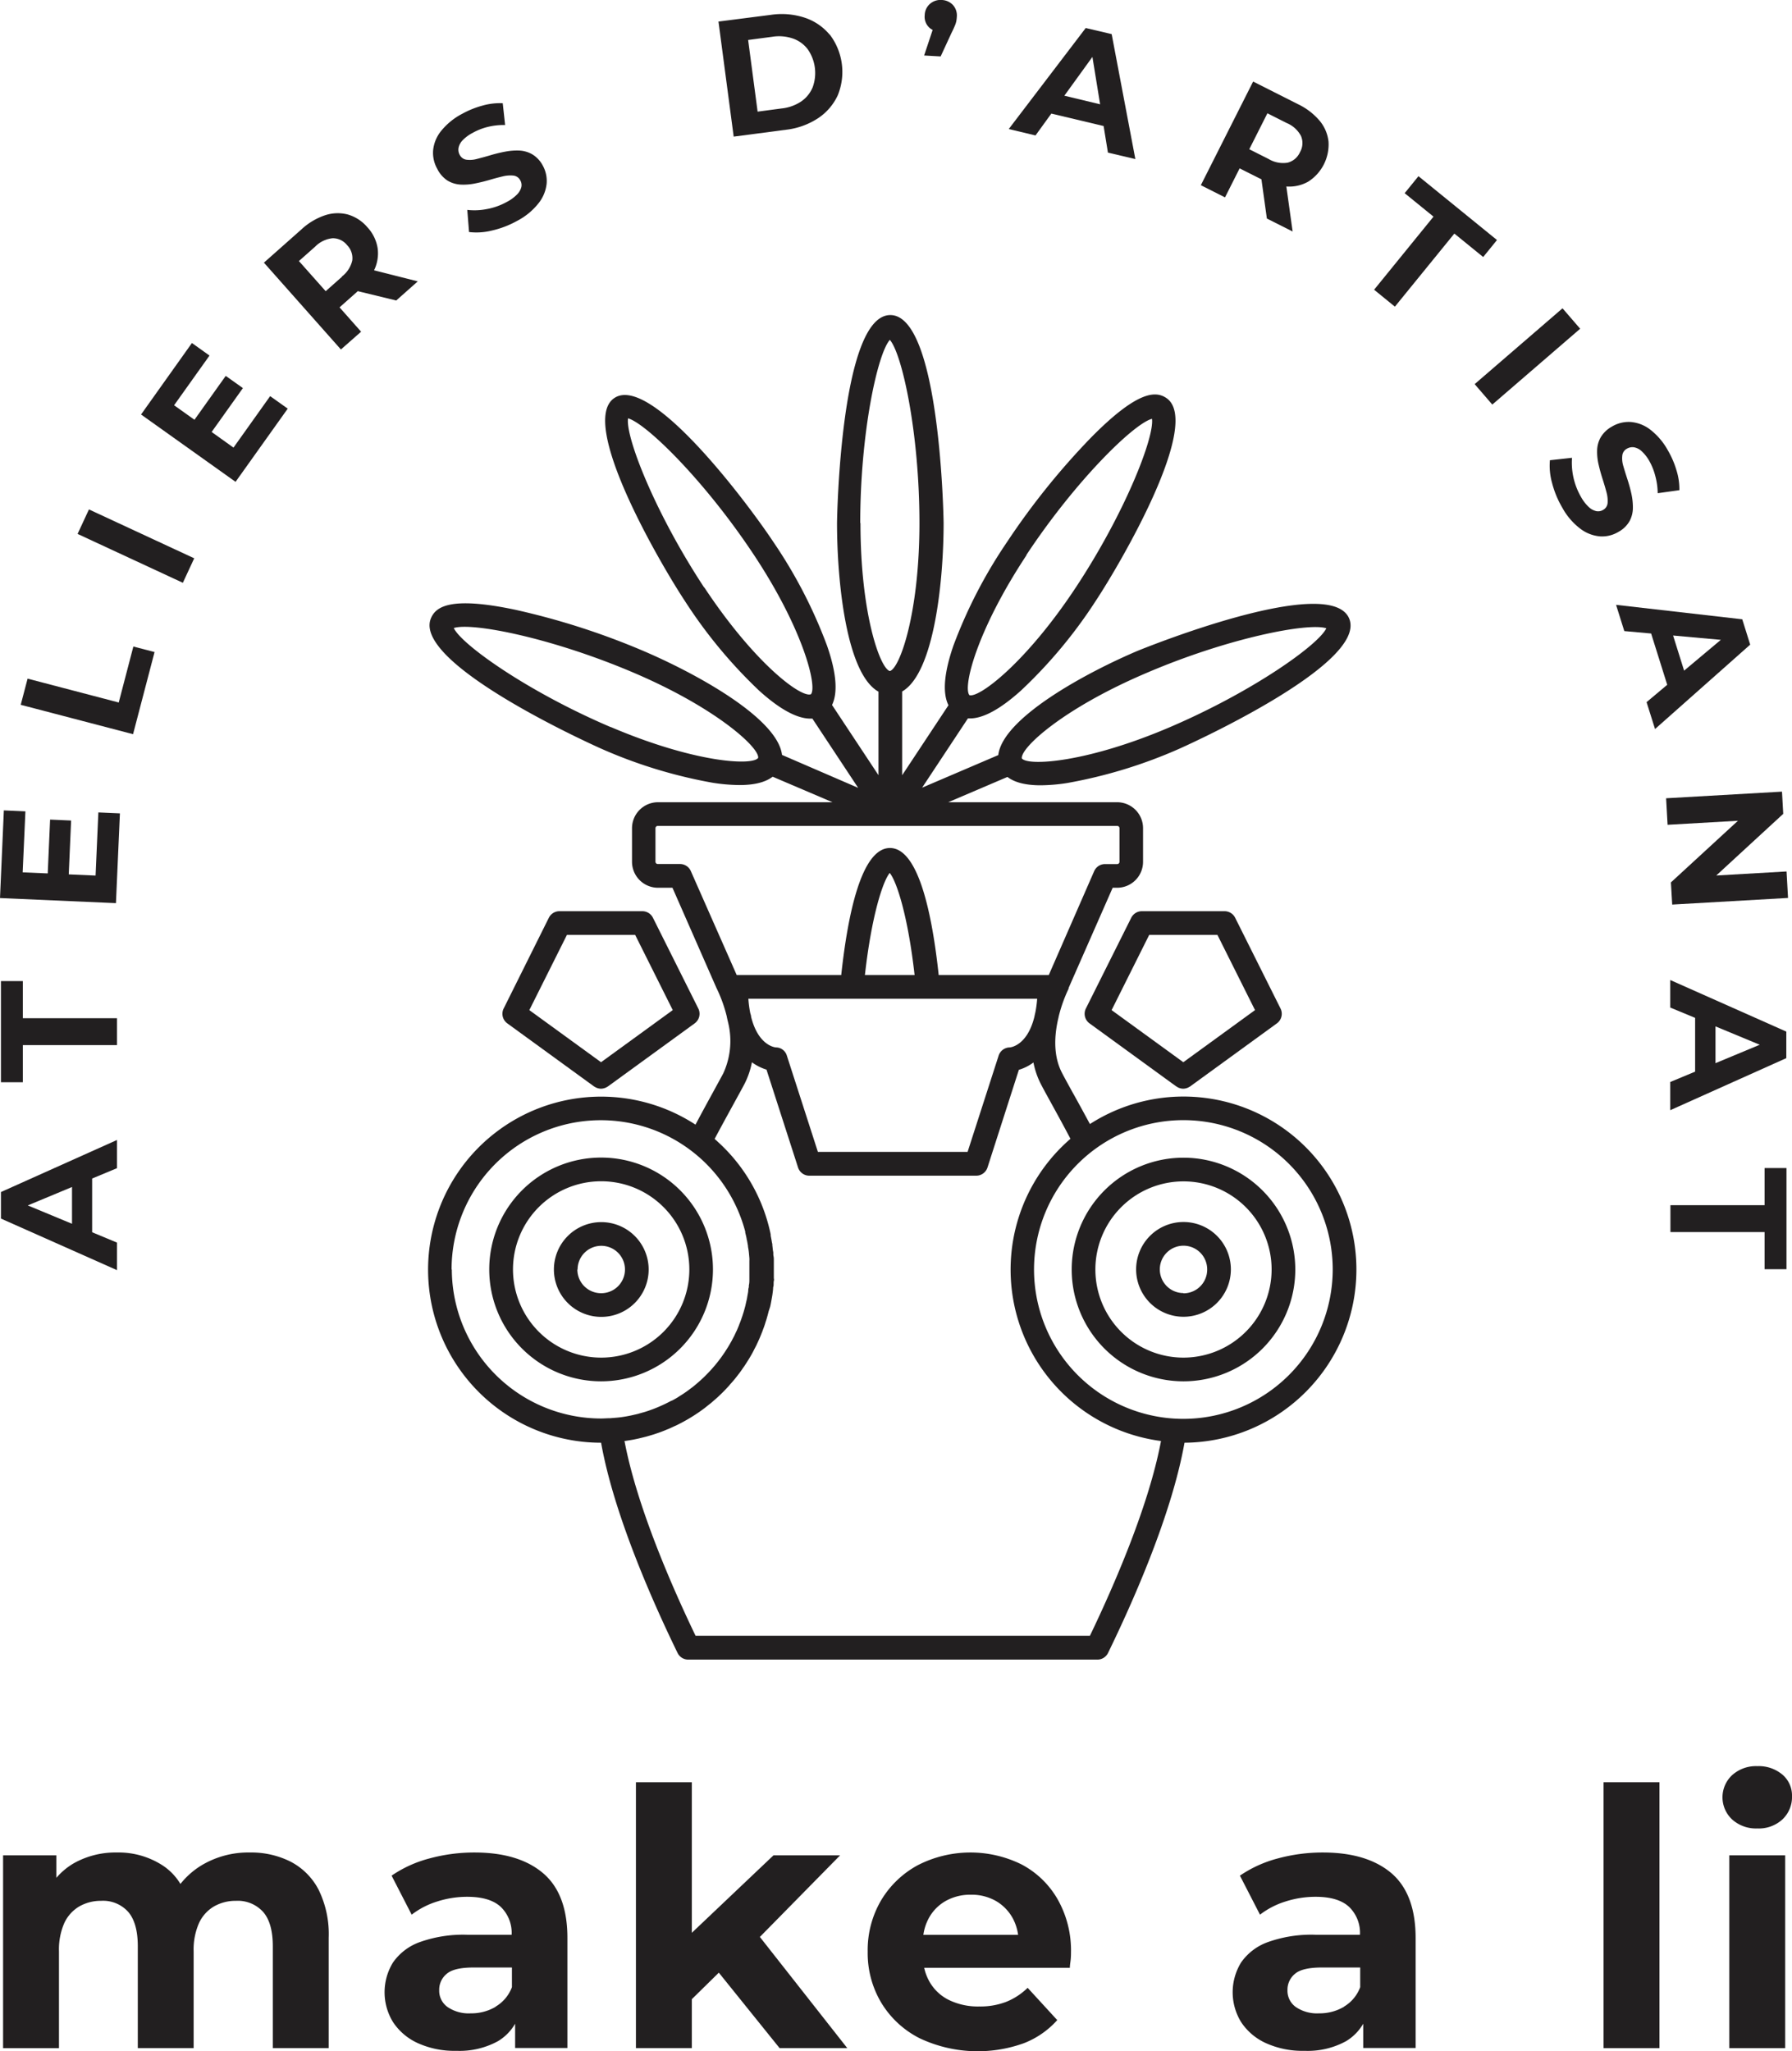 <?xml version="1.0" encoding="UTF-8"?> <svg xmlns="http://www.w3.org/2000/svg" viewBox="0 0 302.62 346.32"><defs><style>.cls-1{fill:#221f20;}</style></defs><title>LOGO OK</title><g id="TEXTES"><path class="cls-1" d="M139.1,429.12l19.6,8.71v-4.65l-4.2-1.75v-9.07l4.2-1.75v-4.76l-19.6,8.79Zm12,.88-7.47-3.1,7.47-3.11Z" transform="translate(-138.94 -223.36)"></path><polygon class="cls-1" points="3.86 165.66 0.16 165.66 0.16 182.74 3.86 182.74 3.86 176.47 19.76 176.47 19.76 171.93 3.86 171.93 3.86 165.66"></polygon><polygon class="cls-1" points="16.14 147.84 11.61 147.64 12.01 138.55 8.46 138.39 8.06 147.48 3.83 147.3 4.29 137 0.65 136.84 0 151.64 19.58 152.5 20.25 137.34 16.61 137.18 16.14 147.84"></polygon><polygon class="cls-1" points="20.05 118.62 4.66 114.59 3.5 119.01 22.47 123.97 26.1 110.1 22.52 109.17 20.05 118.62"></polygon><rect class="cls-1" x="159.61" y="305.74" width="4.56" height="19.6" transform="translate(-331.42 106.2) rotate(-65.1)"></rect><polygon class="cls-1" points="39.43 75.58 35.74 72.94 41.02 65.53 38.12 63.47 32.84 70.88 29.4 68.43 35.38 60.04 32.41 57.92 23.82 69.99 39.78 81.36 48.59 69 45.62 66.89 39.43 75.58"></polygon><path class="cls-1" d="M202.11,269a6.54,6.54,0,0,0,.6-3.75,6.76,6.76,0,0,0-1.74-3.53,6.85,6.85,0,0,0-3.29-2.14,6.75,6.75,0,0,0-3.82.12,11,11,0,0,0-4,2.38l-6.35,5.63,13,14.66,3.41-3-3.64-4.11,2.93-2.6a1.85,1.85,0,0,0,.14-.14l6.5,1.58,3.64-3.23L202.1,269Zm-5.43,1.1-2.74,2.43-4.52-5.09,2.74-2.43a4.8,4.8,0,0,1,2.93-1.42,3.07,3.07,0,0,1,2.46,1.16,3.13,3.13,0,0,1,.88,2.59A4.77,4.77,0,0,1,196.68,270.05Z" transform="translate(-138.94 -223.36)"></path><path class="cls-1" d="M228.81,249.41a4.82,4.82,0,0,0-2.22-.63,10.56,10.56,0,0,0-2.41.2,25,25,0,0,0-2.45.6c-.81.24-1.55.44-2.22.61a4.52,4.52,0,0,1-1.78.14,1.5,1.5,0,0,1-1.15-.81,1.8,1.8,0,0,1-.21-1.16,2.55,2.55,0,0,1,.66-1.28,6.53,6.53,0,0,1,1.74-1.29,10.23,10.23,0,0,1,2.54-1,11.3,11.3,0,0,1,2.93-.32l-.4-3.68a10.73,10.73,0,0,0-3.38.39,15.38,15.38,0,0,0-3.42,1.37,11.28,11.28,0,0,0-3.63,2.95,6.13,6.13,0,0,0-1.33,3.26,5.5,5.5,0,0,0,.7,3.11,5,5,0,0,0,1.76,2,4.79,4.79,0,0,0,2.22.66,9.77,9.77,0,0,0,2.45-.2q1.24-.25,2.43-.6c.79-.23,1.53-.43,2.22-.59a5.26,5.26,0,0,1,1.8-.13,1.49,1.49,0,0,1,1.14.8,1.6,1.6,0,0,1,.18,1.13,2.7,2.7,0,0,1-.71,1.24,6.75,6.75,0,0,1-1.77,1.29,10.91,10.91,0,0,1-3.34,1.19,10.75,10.75,0,0,1-3.31.14l.3,3.74a10.71,10.71,0,0,0,3.85-.25,16.07,16.07,0,0,0,4.26-1.63,11.19,11.19,0,0,0,3.64-3,6.37,6.37,0,0,0,1.35-3.27,5.36,5.36,0,0,0-.66-3.09A4.83,4.83,0,0,0,228.81,249.41Z" transform="translate(-138.94 -223.36)"></path><path class="cls-1" d="M279.06,229.23a9.24,9.24,0,0,0-4.22-2.88,12.44,12.44,0,0,0-5.74-.48L260.27,227l2.57,19.43,8.83-1.16a12.44,12.44,0,0,0,5.42-1.95,9.35,9.35,0,0,0,3.33-3.88,10.43,10.43,0,0,0-1.36-10.25Zm-2.88,8.86a5.41,5.41,0,0,1-1.94,2.4,7.29,7.29,0,0,1-3.28,1.18l-4.08.54-1.6-12.1,4.08-.54a7.27,7.27,0,0,1,3.47.29,5.34,5.34,0,0,1,2.5,1.8,7,7,0,0,1,.85,6.43Z" transform="translate(-138.94 -223.36)"></path><path class="cls-1" d="M298,223.36a2.69,2.69,0,0,0-2,.64,2.59,2.59,0,0,0-.9,1.92,2.49,2.49,0,0,0,.67,2,2.32,2.32,0,0,0,.67.49L295,232.73l2.79.16,1.82-3.94q.38-.76.57-1.23a3.92,3.92,0,0,0,.26-.81,5.62,5.62,0,0,0,.08-.69,2.63,2.63,0,0,0-.64-2A2.7,2.7,0,0,0,298,223.36Z" transform="translate(-138.94 -223.36)"></path><path class="cls-1" d="M322.29,228.09l-13,17.06,4.52,1.08,2.67-3.69,8.83,2.1.73,4.49,4.63,1.09-4-21.1Zm-3.61,11.43,4.74-6.55,1.3,8Z" transform="translate(-138.94 -223.36)"></path><path class="cls-1" d="M361.8,243.76a11,11,0,0,0-3.67-2.81l-7.57-3.82-8.83,17.5,4.08,2.06,2.47-4.9,3.5,1.76.18.08.92,6.63,4.35,2.19-1.06-7.6h0a6.51,6.51,0,0,0,3.71-.83,7.45,7.45,0,0,0,3.41-6.76A6.63,6.63,0,0,0,361.8,243.76Zm-3.33,5.3a3.14,3.14,0,0,1-2.09,1.77,4.74,4.74,0,0,1-3.2-.62l-3.27-1.65,3.06-6.07,3.27,1.65a4.78,4.78,0,0,1,2.41,2.2A3.07,3.07,0,0,1,358.47,249.06Z" transform="translate(-138.94 -223.36)"></path><polygon class="cls-1" points="252.8 40.53 239.54 29.75 237.21 32.62 242.08 36.58 232.05 48.92 235.56 51.78 245.6 39.44 250.47 43.4 252.8 40.53"></polygon><rect class="cls-1" x="387.08" y="281.25" width="19.6" height="4.56" transform="translate(-227.77 104.8) rotate(-40.79)"></rect><path class="cls-1" d="M414.13,311.35a4.76,4.76,0,0,0,.56-2.23,10.73,10.73,0,0,0-.26-2.42c-.18-.82-.41-1.63-.67-2.43s-.49-1.53-.68-2.2a4.37,4.37,0,0,1-.18-1.77,1.48,1.48,0,0,1,.77-1.17,1.86,1.86,0,0,1,1.16-.25,2.56,2.56,0,0,1,1.29.62,6.77,6.77,0,0,1,1.35,1.71,10.32,10.32,0,0,1,1,2.51,11.63,11.63,0,0,1,.41,2.92l3.66-.51a10.56,10.56,0,0,0-.49-3.36,15.15,15.15,0,0,0-1.46-3.38,11.31,11.31,0,0,0-3.05-3.55,6.21,6.21,0,0,0-3.29-1.23,5.5,5.5,0,0,0-3.1.78,5,5,0,0,0-1.9,1.82,4.72,4.72,0,0,0-.6,2.24,9.37,9.37,0,0,0,.27,2.44c.19.83.42,1.63.67,2.41s.47,1.52.65,2.21a5.35,5.35,0,0,1,.18,1.79,1.47,1.47,0,0,1-.76,1.16,1.61,1.61,0,0,1-1.13.21,2.69,2.69,0,0,1-1.26-.67,6.88,6.88,0,0,1-1.34-1.73,11.56,11.56,0,0,1-1.52-6.61l-3.73.41a10.67,10.67,0,0,0,.36,3.83,16.25,16.25,0,0,0,1.75,4.22,11.1,11.1,0,0,0,3.07,3.55,6.35,6.35,0,0,0,3.3,1.26,5.34,5.34,0,0,0,3.07-.75A4.77,4.77,0,0,0,414.13,311.35Z" transform="translate(-138.94 -223.36)"></path><path class="cls-1" d="M433.16,327.93l-21.31-2.44,1.39,4.43,4.53.41,2.72,8.66L417,341.92l1.43,4.54,16.07-14.25Zm-11.68,2.74,8.06.73-6.2,5.2Z" transform="translate(-138.94 -223.36)"></path><polygon class="cls-1" points="282.17 149 282.39 152.74 301.95 151.62 301.7 147.15 289.83 147.83 301.14 137.42 300.93 133.67 281.36 134.79 281.61 139.27 293.49 138.59 282.17 149"></polygon><path class="cls-1" d="M421,393.49l4.2,1.74v9.08l-4.2,1.75v4.76l19.6-8.79v-4.48L421,388.84Zm7.64,3.18,7.47,3.1-7.47,3.11Z" transform="translate(-138.94 -223.36)"></path><polygon class="cls-1" points="297.99 203.5 282.09 203.5 282.09 208.04 297.99 208.04 297.99 214.31 301.69 214.31 301.69 197.23 297.99 197.23 297.99 203.5"></polygon><path class="cls-1" d="M188,537.7a14.79,14.79,0,0,0-6.87-1.54,15.35,15.35,0,0,0-8.26,2.23,13.51,13.51,0,0,0-3.46,3.08,9.79,9.79,0,0,0-2.89-3.05,13.67,13.67,0,0,0-7.83-2.26,14.39,14.39,0,0,0-7.11,1.72,11.37,11.37,0,0,0-3.12,2.56v-3.8h-9v32.55h9.44V552.85a11.08,11.08,0,0,1,.9-4.78,6.34,6.34,0,0,1,2.54-2.81,7.34,7.34,0,0,1,3.69-.94,5.69,5.69,0,0,1,4.57,1.88c1.07,1.25,1.61,3.18,1.61,5.81v17.18h9.43V552.85a11.07,11.07,0,0,1,.91-4.78,6.34,6.34,0,0,1,2.54-2.81,7.34,7.34,0,0,1,3.69-.94,5.78,5.78,0,0,1,4.6,1.88c1.09,1.25,1.63,3.18,1.63,5.81v17.18h9.44V550.55a17,17,0,0,0-1.72-8.13A11.08,11.08,0,0,0,188,537.7Z" transform="translate(-138.94 -223.36)"></path><path class="cls-1" d="M230.66,539.66q-4.11-3.49-11.56-3.5a28.91,28.91,0,0,0-7.62,1,20.46,20.46,0,0,0-6.41,2.91l3.39,6.59a13.61,13.61,0,0,1,4.26-2.21,16.59,16.59,0,0,1,5.11-.81c2.55,0,4.43.56,5.66,1.69a6.09,6.09,0,0,1,1.85,4.72h-7.51a21.83,21.83,0,0,0-8,1.24,9.35,9.35,0,0,0-4.51,3.42,9.6,9.6,0,0,0,0,10.1,9.89,9.89,0,0,0,4.18,3.54,15,15,0,0,0,6.53,1.3,13.51,13.51,0,0,0,7-1.63,8.2,8.2,0,0,0,2.9-2.95v4.1h8.83V550.62Q234.77,543.17,230.66,539.66Zm-8,22.54a8.06,8.06,0,0,1-4.23,1.12,6.34,6.34,0,0,1-3.9-1.06,3.37,3.37,0,0,1-1.42-2.87,3.45,3.45,0,0,1,1.24-2.72c.82-.73,2.34-1.09,4.56-1.09h6.48v3.32A6.4,6.4,0,0,1,222.61,562.2Z" transform="translate(-138.94 -223.36)"></path><polygon class="cls-1" points="141.87 313.28 130.62 313.28 116.83 326.36 116.83 300.94 107.39 300.94 107.39 345.83 116.83 345.83 116.83 337.57 121.39 333.09 131.65 345.83 143.08 345.83 128.32 327.06 141.87 313.28"></polygon><path class="cls-1" d="M311.46,538.18a19.49,19.49,0,0,0-17.52.12,16.14,16.14,0,0,0-6.2,5.93,16.58,16.58,0,0,0-2.27,8.68,16.33,16.33,0,0,0,2.3,8.63,16,16,0,0,0,6.5,6,23,23,0,0,0,17.58.82,14.68,14.68,0,0,0,5.63-3.9l-5-5.45a11.06,11.06,0,0,1-3.6,2.36,12.19,12.19,0,0,1-4.57.79,11.22,11.22,0,0,1-5.05-1.06,7.64,7.64,0,0,1-3.33-3.08,8.35,8.35,0,0,1-.92-2.39h24.6c0-.41.08-.84.13-1.3s.06-.88.06-1.24a17.48,17.48,0,0,0-2.24-9A15.17,15.17,0,0,0,311.46,538.18Zm-12.83,6.17a8.48,8.48,0,0,1,4.27-1.06,8.3,8.3,0,0,1,4.23,1.06,7.6,7.6,0,0,1,2.85,2.94,8.25,8.25,0,0,1,.89,2.78h-16a8.38,8.38,0,0,1,.88-2.75A7.39,7.39,0,0,1,298.63,544.35Z" transform="translate(-138.94 -223.36)"></path><path class="cls-1" d="M373.92,539.66q-4.11-3.49-11.55-3.5a29,29,0,0,0-7.63,1,20.57,20.57,0,0,0-6.41,2.91l3.39,6.59a13.61,13.61,0,0,1,4.26-2.21,16.6,16.6,0,0,1,5.12-.81q3.81,0,5.65,1.69a6.09,6.09,0,0,1,1.85,4.72h-7.5a21.85,21.85,0,0,0-8.05,1.24,9.35,9.35,0,0,0-4.51,3.42,9.6,9.6,0,0,0,0,10.1,9.89,9.89,0,0,0,4.18,3.54,15,15,0,0,0,6.53,1.3,13.48,13.48,0,0,0,7-1.63,8.2,8.2,0,0,0,2.9-2.95v4.1H378V550.62Q378,543.17,373.92,539.66Zm-8,22.54a8.09,8.09,0,0,1-4.24,1.12,6.38,6.38,0,0,1-3.9-1.06,3.37,3.37,0,0,1-1.42-2.87,3.45,3.45,0,0,1,1.24-2.72c.82-.73,2.35-1.09,4.56-1.09h6.48v3.32A6.39,6.39,0,0,1,365.88,562.2Z" transform="translate(-138.94 -223.36)"></path><rect class="cls-1" x="270.8" y="300.94" width="9.44" height="44.89"></rect><rect class="cls-1" x="292.03" y="313.28" width="9.44" height="32.55"></rect><path class="cls-1" d="M435.69,532.1a5.89,5.89,0,0,0,4.27-1.54,5.18,5.18,0,0,0,1.6-3.9,4.63,4.63,0,0,0-1.63-3.66,6.21,6.21,0,0,0-4.24-1.42,6,6,0,0,0-4.23,1.51,5.11,5.11,0,0,0,0,7.5A6,6,0,0,0,435.69,532.1Z" transform="translate(-138.94 -223.36)"></path></g><g id="Calque_3" data-name="Calque 3"><path class="cls-1" d="M259.34,437.72a18.89,18.89,0,1,0-18.88,18.88A18.9,18.9,0,0,0,259.34,437.72Zm-33.77,0a14.89,14.89,0,1,1,14.89,14.88A14.9,14.9,0,0,1,225.57,437.72Z" transform="translate(-138.94 -223.36)"></path><path class="cls-1" d="M248.48,437.72a8,8,0,1,0-8,8A8,8,0,0,0,248.48,437.72Zm-12,0a4,4,0,1,1,4,4A4,4,0,0,1,236.44,437.72Z" transform="translate(-138.94 -223.36)"></path><path class="cls-1" d="M239.26,406.81l.1.05a2,2,0,0,0,.38.2l.16.05a1.89,1.89,0,0,0,.53.08h0a1.89,1.89,0,0,0,.53-.08l.16-.05a2.05,2.05,0,0,0,.39-.2l.09-.05,14.65-10.65a2,2,0,0,0,.61-2.52l-7.66-15.32a2,2,0,0,0-1.78-1.1h-14a2,2,0,0,0-1.79,1.1L224,393.64a2,2,0,0,0,.61,2.52Zm-4.58-25.59H246.2l6.35,12.7-12.11,8.8-12.11-8.8Z" transform="translate(-138.94 -223.36)"></path><path class="cls-1" d="M338.8,429.7a8,8,0,1,0,8,8A8,8,0,0,0,338.8,429.7Zm0,12a4,4,0,1,1,4-4A4,4,0,0,1,338.8,441.74Z" transform="translate(-138.94 -223.36)"></path><path class="cls-1" d="M338.8,418.84a18.88,18.88,0,1,0,18.88,18.88A18.9,18.9,0,0,0,338.8,418.84Zm0,33.76a14.88,14.88,0,1,1,14.88-14.88A14.9,14.9,0,0,1,338.8,452.6Z" transform="translate(-138.94 -223.36)"></path><path class="cls-1" d="M345.77,377.22h-14a2,2,0,0,0-1.79,1.1l-7.66,15.32a2,2,0,0,0,.61,2.52l14.65,10.65s.07,0,.1.05a2,2,0,0,0,.38.2l.16.05a1.89,1.89,0,0,0,.53.08h0a1.89,1.89,0,0,0,.53-.08l.16-.05a2,2,0,0,0,.38-.2s.07,0,.1-.05l14.65-10.65a2,2,0,0,0,.61-2.52l-7.66-15.32A2,2,0,0,0,345.77,377.22Zm-7,25.5-12.11-8.8,6.35-12.7h11.52l6.35,12.7Z" transform="translate(-138.94 -223.36)"></path><path class="cls-1" d="M368,437.72a29.2,29.2,0,0,0-45-24.56c-1.12-2.07-2.13-3.93-3-5.47-.71-1.3-1.3-2.36-1.7-3.14h0c-1.46-2.77-1.32-6.05-.75-8.76.05-.26.12-.5.17-.77a24.22,24.22,0,0,1,1.68-4.72.61.61,0,0,0,0-.12l7.44-16.92h.76a4.38,4.38,0,0,0,4.37-4.38V363.2a4.38,4.38,0,0,0-4.37-4.38H299.07l10-4.27c1.21.93,3.07,1.41,5.6,1.41a30.49,30.49,0,0,0,4.47-.38A82.38,82.38,0,0,0,338,349.83c.33-.14,32.09-14.27,28.77-22.05s-35.5,5.38-35.82,5.52c-8.89,3.79-22.69,11.34-23.43,17.56l-12.86,5.5,7.73-11.69.33,0q3.4,0,8.65-4.72A81.25,81.25,0,0,0,324,324.79c4.09-6.18,18.1-30.12,11.88-34.24-1.71-1.13-4.71-1.4-12.69,6.69A123.52,123.52,0,0,0,309,314.88a81.92,81.92,0,0,0-9.06,17.51c-1.59,4.62-1.86,8-.83,10.05l-7.82,11.82V340.12c5.43-3.12,7-18.78,7-28.44,0-.35-.53-35.12-9-35.12s-9,34.77-9,35.12c0,9.69,1.53,25.42,7,28.47v14.1l-7.84-11.85c1-2.07.75-5.43-.84-10a81.33,81.33,0,0,0-9.05-17.5c-4.09-6.19-20.65-28.45-26.86-24.34s7.79,28.06,11.88,34.25a81.91,81.91,0,0,0,12.57,15.18c3.48,3.14,6.38,4.71,8.64,4.71l.34,0,7.73,11.69L271,350.83c-.74-6.22-14.54-13.77-23.42-17.56A123.41,123.41,0,0,0,226,326.33c-11.11-2.35-13.47-.48-14.28,1.41-3.31,7.78,28.45,21.91,28.78,22.05a81.82,81.82,0,0,0,18.84,5.75,30.62,30.62,0,0,0,4.48.38c2.53,0,4.39-.48,5.6-1.41l10.1,4.31H250.05a4.39,4.39,0,0,0-4.38,4.38v5.68a4.39,4.39,0,0,0,4.38,4.38h2.45l7.43,16.92.06.12a23.81,23.81,0,0,1,1.68,4.68c.06.34.14.66.22,1a13.07,13.07,0,0,1-.8,8.6c-.41.78-1,1.84-1.7,3.13-.86,1.57-1.88,3.43-3,5.55a29.22,29.22,0,1,0-15.94,53.71c2.17,12.25,8.94,27.35,12.91,35.49a2,2,0,0,0,1.8,1.13h69.1a2,2,0,0,0,1.8-1.13c4.21-8.63,10.76-23.39,12.91-35.49A29.25,29.25,0,0,0,368,437.72ZM332.53,337c14-6,27.43-8.54,30.39-7.55-1.34,2.82-12.53,10.76-26.48,16.72s-23.88,6.59-24.94,5.25C311.24,349.66,318.44,343,332.53,337Zm-90.47,9.13c-13.95-5.95-25.15-13.9-26.49-16.72,3-1,16.45,1.6,30.4,7.55s21.28,12.69,21,14.38C265.94,352.7,256.15,352.12,242.06,346.11Zm71.54,49c-1.22,4.81-4,5.08-4.14,5.09a2,2,0,0,0-1.88,1.39l-5.24,16.25H277.06l-5.24-16.25a1.94,1.94,0,0,0-1.83-1.39c-.15,0-3-.28-4.21-5.18,0-.22-.1-.44-.15-.66a18.45,18.45,0,0,1-.31-2.38h48.77a19,19,0,0,1-.3,2.27C313.72,394.56,313.66,394.85,313.6,395.14ZM285,388c1.11-9.9,3-15.79,4.19-17.24,1.19,1.45,3.09,7.34,4.2,17.24Zm27.26-70.92c8.37-12.65,18.2-22.23,21.22-23,.43,3.09-4.54,15.89-12.91,28.54s-16.3,18.64-17.92,18.12C301.51,339.4,303.85,329.87,312.3,317.09Zm-28.05-5.41c0-15.17,2.91-28.58,5-30.92,2.07,2.34,5,15.75,5,30.92s-3.31,24.56-5,25C287.56,336.24,284.25,327,284.25,311.68Zm-26.37,10.87C249.52,309.9,244.54,297.11,245,294c3,.81,12.85,10.39,21.22,23s10.78,22.31,9.66,23.59C274.19,341.22,266.34,335.33,257.88,322.55Zm-2.24,47.9a2,2,0,0,0-1.84-1.19h-3.75a.39.39,0,0,1-.38-.38V363.2a.39.39,0,0,1,.38-.38h77.61a.38.38,0,0,1,.37.38v5.68a.38.38,0,0,1-.37.38h-2.07a2,2,0,0,0-1.83,1.19L316.05,388H297.46c-1.09-10.18-3.39-21.45-8.23-21.45S282.1,377.83,281,388H263.35Zm-40.4,67.27a25.2,25.2,0,0,1,41-19.63l.37.3c.23.2.46.39.69.6l.2.18a25.26,25.26,0,0,1,7.33,12.16c0,.06,0,.11,0,.16.08.32.16.65.23,1,0,.13.05.26.08.39l.15.84c0,.2.05.39.08.58s.07.48.09.72.05.53.07.79,0,.37,0,.55c0,.46,0,.92,0,1.38s0,.85,0,1.27c0,.15,0,.31,0,.46s0,.53-.06.79,0,.38-.07.58-.05.43-.08.65-.07.42-.11.63-.06.38-.1.58l-.15.65-.12.54-.18.66c-.05.17-.09.34-.15.51s-.13.43-.21.65-.11.33-.17.49-.15.43-.24.64-.12.33-.19.49-.17.41-.26.62l-.23.48c-.09.2-.18.4-.28.59l-.26.49a5.86,5.86,0,0,1-.3.55c-.09.17-.19.34-.29.51s-.2.34-.31.5l-.33.52c-.1.16-.21.31-.31.46l-.38.54-.31.41c-.14.19-.29.38-.44.56l-.29.36c-.17.19-.33.39-.5.57a4.12,4.12,0,0,1-.28.31c-.18.2-.37.4-.56.59l-.26.26c-.2.21-.41.4-.62.6l-.23.21-.7.61-.2.17c-.25.21-.51.41-.77.6l-.17.13q-.42.32-.84.6l-.14.1-.91.58-.1.07c-.32.19-.65.38-1,.56l-.06,0c-.35.19-.7.37-1.06.54h0a25.06,25.06,0,0,1-3.4,1.35l-1,.28-.15.05-1.13.26h0c-.39.08-.79.16-1.18.22h0c-.4.07-.81.12-1.21.16h0l-1.21.1c-.52,0-1,.05-1.57.05A25.24,25.24,0,0,1,215.24,437.72ZM323,499.56H256.4c-3.88-8.06-9.9-21.75-12-32.89l.11,0,.95-.15.46-.08.85-.18.54-.13.76-.19.62-.18.67-.2.71-.24.56-.2c.27-.11.55-.21.82-.33l.43-.17,1-.46.23-.1a29,29,0,0,0,3.63-2.09l0,0c.36-.24.72-.5,1.07-.76l.17-.13.89-.71a2.43,2.43,0,0,0,.25-.2l.78-.68.28-.25.71-.68.29-.29c.22-.22.43-.45.64-.68s.21-.21.3-.33.4-.45.59-.68l.31-.36.54-.69.3-.39c.17-.23.34-.47.5-.71s.2-.27.29-.41.33-.5.49-.76l.24-.38q.35-.57.66-1.14c.11-.2.2-.39.3-.59l.32-.61.3-.65c.09-.19.18-.39.26-.58s.19-.45.28-.68.16-.39.23-.59.17-.45.25-.68.14-.41.2-.61.15-.46.22-.69l.18-.64.18-.69L269,444c.05-.22.1-.45.14-.67s.09-.48.13-.72.08-.44.11-.65.07-.53.1-.79,0-.4.07-.61,0-.61.07-.91,0-.34,0-.5c0-.48,0-1,0-1.44s0-1,0-1.54c0-.25,0-.49-.06-.74s0-.51-.06-.76-.08-.68-.13-1c0-.15,0-.3-.06-.45-.06-.4-.14-.81-.22-1.21l0-.2a29,29,0,0,0-8.93-15.65l-.09-.09-.45-.4c1.24-2.33,2.36-4.36,3.29-6.06.72-1.32,1.32-2.4,1.73-3.18a13.68,13.68,0,0,0,1.28-3.7,8.21,8.21,0,0,0,2.46,1.24l5.33,16.53a2,2,0,0,0,1.91,1.38H303.8a2,2,0,0,0,1.9-1.38L311,404a7.76,7.76,0,0,0,2.46-1.24,13.68,13.68,0,0,0,1.28,3.7c.41.79,1,1.87,1.73,3.19.87,1.59,2,3.63,3.24,6h0A29.19,29.19,0,0,0,335,466.68C332.94,477.64,327.06,491.11,323,499.56Zm13.73-32.7.21,0Zm2.07-3.92A25.22,25.22,0,1,1,364,437.72,25.25,25.25,0,0,1,338.8,462.94Z" transform="translate(-138.94 -223.36)"></path></g></svg> 